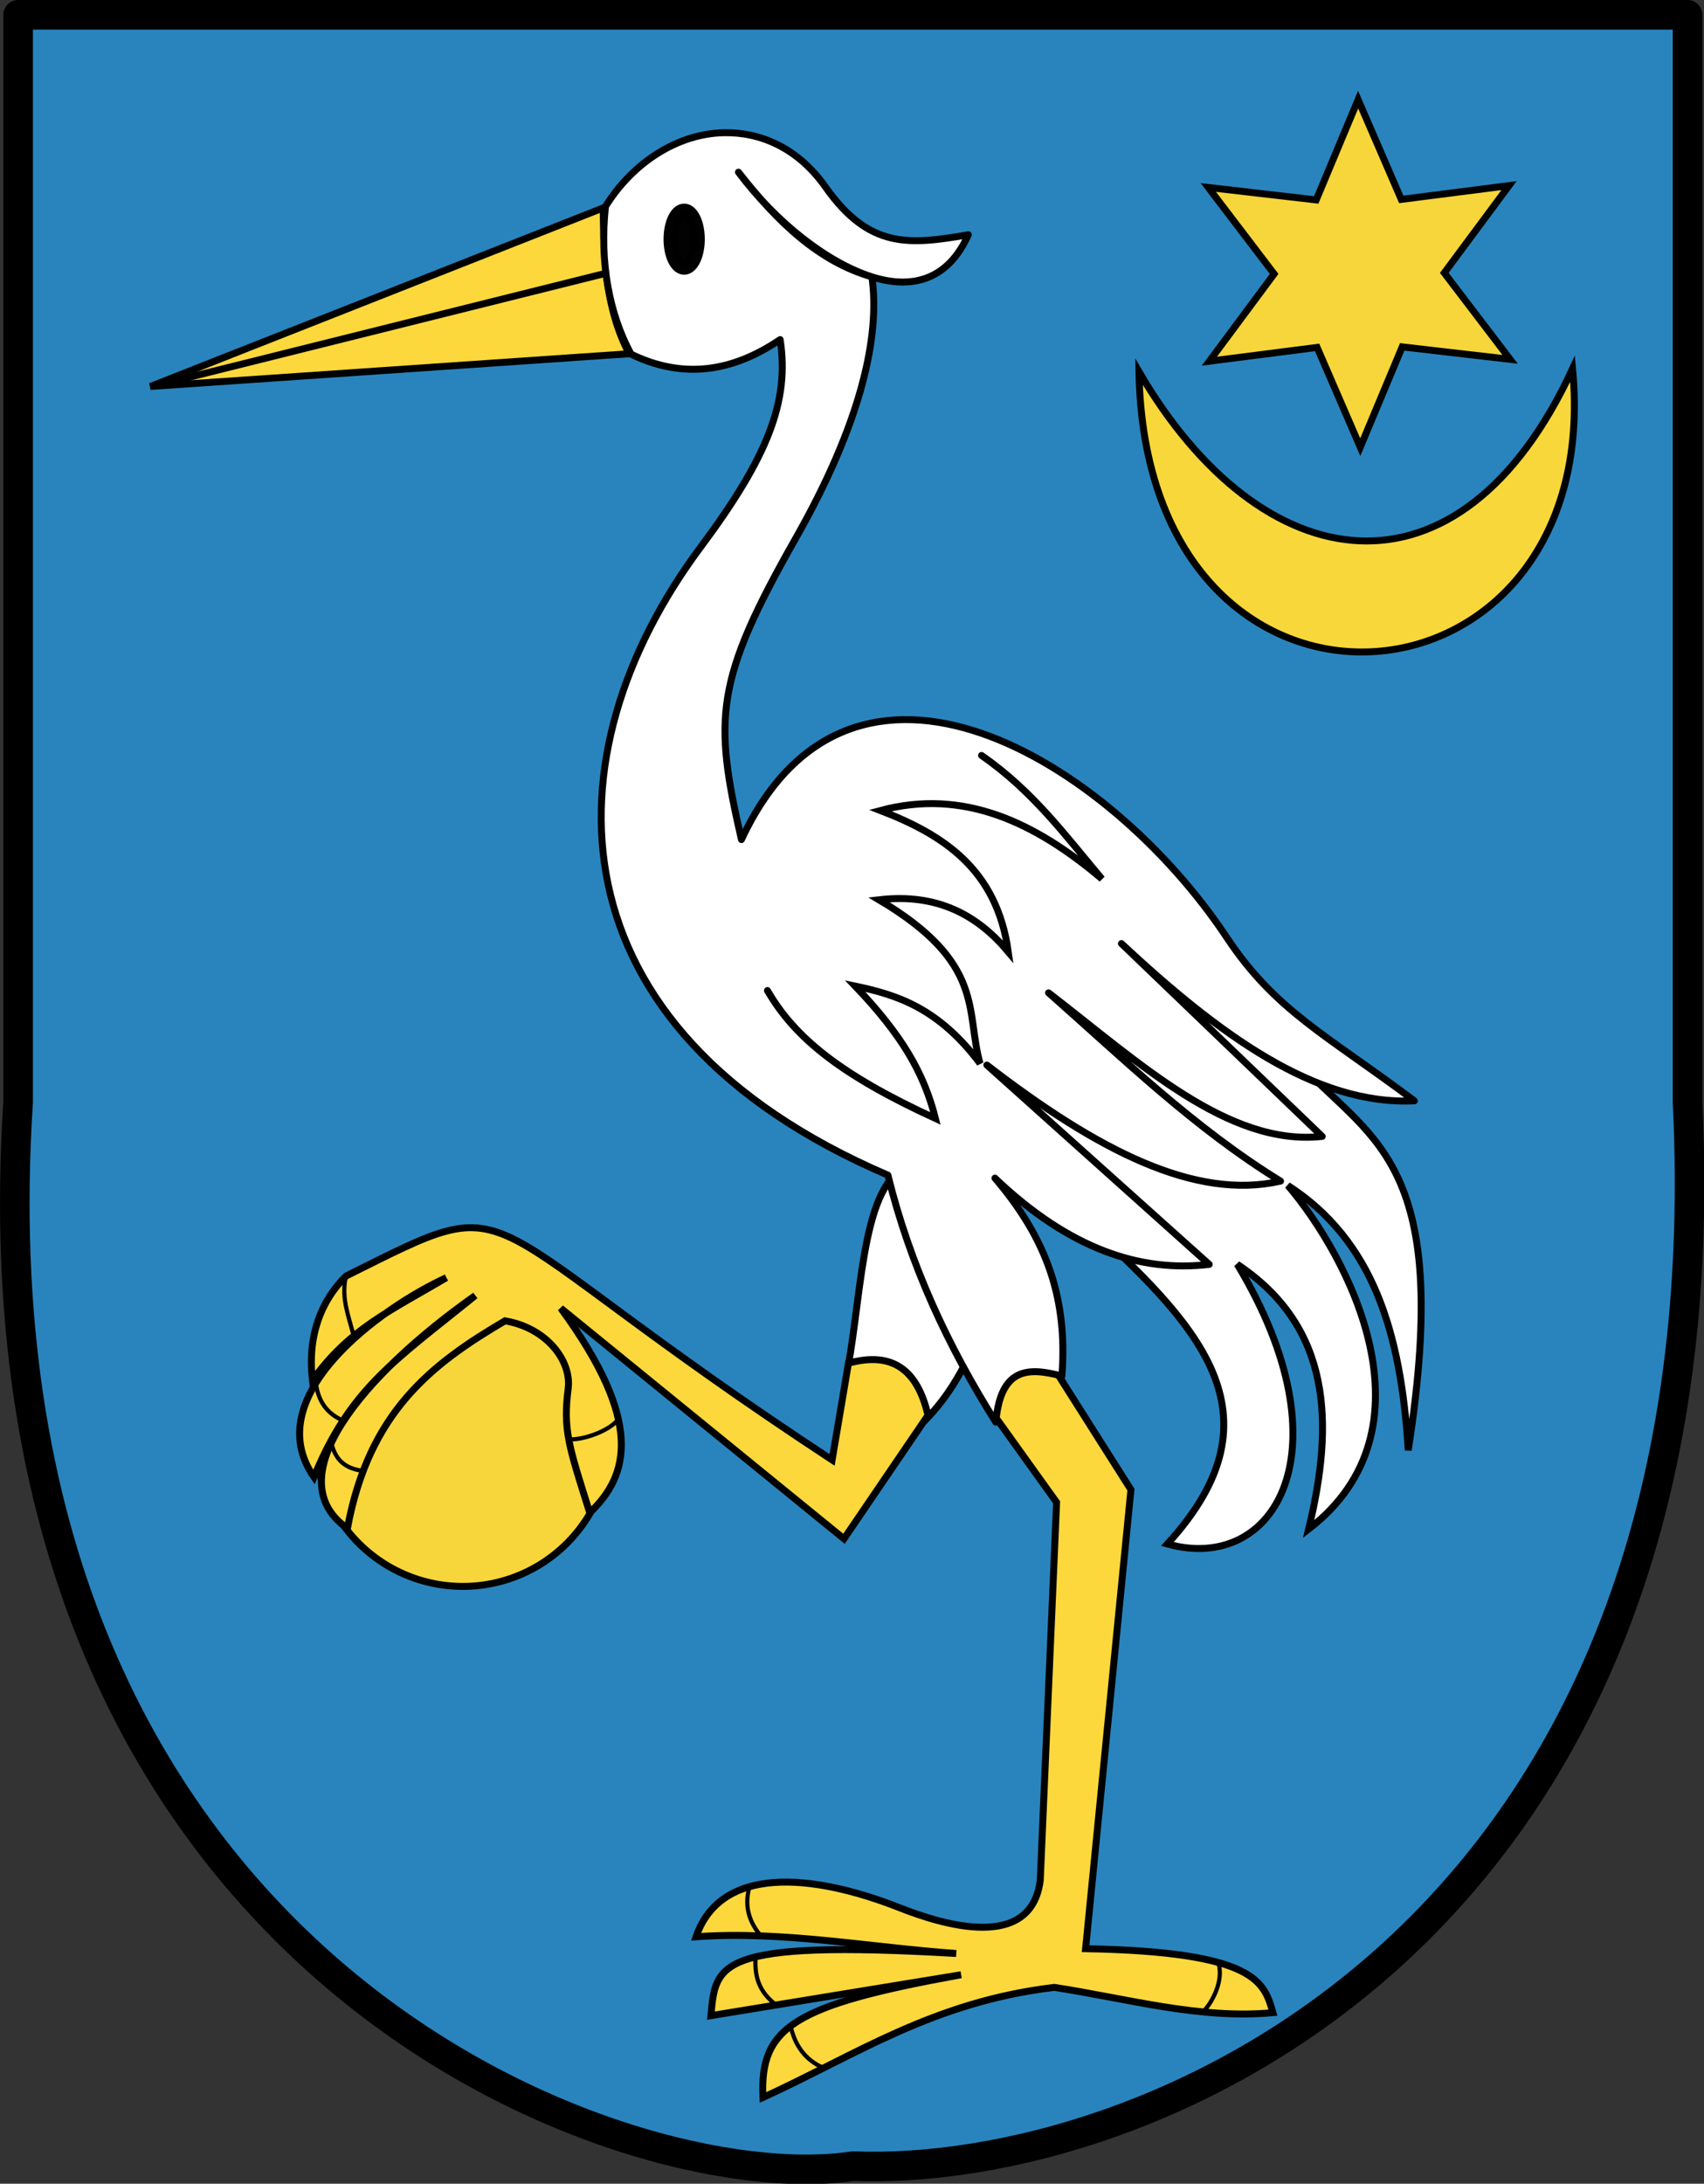<?xml version="1.0" encoding="UTF-8" standalone="no"?>
<!-- Created with Inkscape (http://www.inkscape.org/) -->
<svg
   xmlns:svg="http://www.w3.org/2000/svg"
   xmlns="http://www.w3.org/2000/svg"
   version="1.0"
   width="304.04"
   height="389.366"
   id="svg2211">
  <rect width="100%" height="100%" fill="#333333" stroke="none"/>
  <defs
     id="defs2214" />
  <g
     transform="matrix(2.476,0,0,2.476,-7.651,-5.902)"
     id="g19027">
    <path
       d="M 4.397,3.45 L 64.547,3.45 L 124.698,3.45 L 124.698,81.738 C 127.63,141.86 85.697,159.2 64.547,158.374 C 48.163,160.851 0.364,143.934 4.397,81.738 L 4.397,3.45 z "
       style="color:#000000;fill:#2984bd;fill-opacity:1;fill-rule:nonzero;stroke:#000000;stroke-width:2.131;stroke-linecap:round;stroke-linejoin:round;marker:none;marker-start:none;marker-mid:none;marker-end:none;stroke-miterlimit:4;stroke-dasharray:none;stroke-dashoffset:0;stroke-opacity:1;visibility:visible;display:block"
       id="path2124" />
    <path
       d="M 99.429,19.071 L 94.329,17.017 L 90.94,21.346 L 90.169,15.902 L 84.725,15.132 L 89.055,11.743 L 87,6.643 L 92.1,8.698 L 95.489,4.368 L 96.259,9.812 L 101.703,10.583 L 97.374,13.972 L 99.429,19.071 z "
       transform="matrix(1.373,-0.377,0.377,1.373,-31.793,39.561)"
       style="opacity:0.99;fill:#f8d73a;fill-opacity:1;fill-rule:nonzero;stroke:#000000;stroke-width:0.351;stroke-linecap:butt;stroke-linejoin:miter;stroke-miterlimit:4;stroke-dasharray:none;stroke-opacity:1"
       id="path2220" />
    <path
       d="M 85.167,29.147 C 85.665,57.463 118.862,54.697 116.414,28.934 C 108.26,46.559 93.994,44.294 85.167,29.147 z "
       style="fill:#f8d73a;fill-opacity:1;fill-rule:evenodd;stroke:#000000;stroke-width:0.5;stroke-linecap:butt;stroke-linejoin:miter;stroke-miterlimit:4;stroke-dasharray:none;stroke-opacity:1"
       id="path3193" />
    <path
       d="M 46.554,17.357 L 13.929,30.214 L 48.429,27.857 C 46.691,24.54 46.611,20.955 46.554,17.357 z "
       style="fill:#fcd83d;fill-opacity:1;fill-rule:evenodd;stroke:#000000;stroke-width:0.5;stroke-linecap:butt;stroke-linejoin:miter;stroke-miterlimit:4;stroke-dasharray:none;stroke-opacity:1"
       id="path3213" />
    <path
       d="M 80.893,90 C 89.289,97.649 95.85,104.127 87.214,113.571 C 95.019,115.751 100.286,106.758 92.25,93.429 C 99.052,97.951 99.248,104.856 97.393,112.5 C 106.789,105.277 100.297,92.916 95.893,87.75 C 102.019,91.701 104.049,98.302 104.571,106.821 C 107.912,85.444 101.612,84.5 96.321,78.536 C 67.929,53.56 59.917,65.36 80.893,90 z "
       style="fill:#ffffff;fill-opacity:1;fill-rule:evenodd;stroke:#000000;stroke-width:0.5;stroke-linecap:butt;stroke-linejoin:miter;stroke-miterlimit:4;stroke-dasharray:none;stroke-opacity:1"
       id="path12915" />
    <path
       d="M 69.054,86.304 C 65.237,86.69 65.249,95.28 64.179,100.929 C 67.509,99.947 69.348,100.732 69.696,104.732 C 71.498,102.893 72.66,100.901 74.036,97.5 L 69.054,86.304 z "
       style="fill:#ffffff;fill-opacity:1;fill-rule:evenodd;stroke:#000000;stroke-width:0.5;stroke-linecap:round;stroke-linejoin:round;stroke-miterlimit:4;stroke-dasharray:none;stroke-opacity:1"
       id="path7093" />
    <path
       d="M 78,99.268 L 84.589,109.661 L 81.321,142.714 C 93.655,142.944 94.191,145.141 94.821,147.321 C 89.571,147.814 84.321,146.306 79.071,145.5 C 70.325,146.534 64.698,150.411 58.071,153.429 C 57.826,148.347 60.289,146.777 72.351,144.591 L 54.321,147.536 C 54.665,143.812 54.64,142.059 71.999,143.06 C 65.745,142.617 59.414,141.403 53.25,141.857 C 55.012,136.736 61.547,137.253 67.932,139.771 C 71.048,141 77.407,142.937 78.054,137.786 L 79.232,110.571 L 73.929,103.179 L 78,99.268 z "
       style="fill:#fcd83d;fill-opacity:1;fill-rule:evenodd;stroke:#000000;stroke-width:0.5;stroke-linecap:round;stroke-linejoin:miter;stroke-miterlimit:4;stroke-dasharray:none;stroke-opacity:1"
       id="path8064" />
    <path
       d="M 129.125,23.656 C 120.9,23.816 112.86,28.953 108,36.812 C 106.923,46.743 108.685,56.018 112.562,63.125 C 121.809,67.623 130.616,66.322 139.156,60.531 C 140.847,71.5 136.982,81.435 124.969,97.531 C 97.324,134.571 97.448,183.311 158.375,209.469 C 162.324,225.47 169.084,239.971 177.625,253.5 C 178.484,243.511 183.668,243.771 189.406,245.281 C 190.596,230.239 185.786,219.761 177.469,210 C 190.766,222.678 203.45,226.829 215.688,225.375 L 176.031,189.844 C 195.803,205.083 213.224,214.004 228.406,210.531 C 213.092,201.123 200.344,188.712 187.031,176.969 C 203.114,189.337 219.084,204.399 235.844,202.562 L 200.031,168.188 C 217.318,184.307 234.674,197.081 252.281,196.219 C 236.563,184.422 227.537,180.221 218.812,167.094 C 197.781,135.45 151.913,107.466 132.25,149.656 C 127.262,127.965 127.495,121.352 141.938,95.938 C 153.447,75.686 157.067,60.101 155.518,49.344 C 147.641,46.862 138.429,39.694 131.719,30.688 C 138.674,39.587 146.063,46.642 155.518,49.35 C 162.603,51.583 169.037,50.026 172.719,41.844 C 162.198,43.653 155.066,44.411 147.25,33.344 C 142.236,26.245 135.522,23.532 129.125,23.656 z "
       transform="matrix(0.404,0,0,0.404,3.091,2.384)"
       style="fill:#ffffff;fill-opacity:1;fill-rule:evenodd;stroke:#000000;stroke-width:1.238;stroke-linecap:round;stroke-linejoin:round;stroke-miterlimit:4;stroke-dasharray:none;stroke-opacity:1"
       id="path3215" />
    <path
       d="M 43.714 103.232 A 11.089 11.089 0 1 1  21.536,103.232 A 11.089 11.089 0 1 1  43.714 103.232 z"
       transform="matrix(0.957,0,0,0.957,5.222,7.22)"
       style="opacity:0.99;color:#000000;fill:#f8d73a;fill-opacity:1;fill-rule:nonzero;stroke:#000000;stroke-width:0.523;stroke-linecap:round;stroke-linejoin:round;marker:none;marker-start:none;marker-mid:none;marker-end:none;stroke-miterlimit:4;stroke-dasharray:none;stroke-dashoffset:0;stroke-opacity:1;visibility:visible;display:inline;overflow:visible;enable-background:accumulate"
       id="path10006" />
    <path
       d="M 64.232,100.554 L 63.054,107.518 C 35.776,89.616 41.298,87.673 28.033,94.271 C 26.251,96.017 25.227,98.562 25.607,101.786 C 28.256,98.057 31.286,96.75 35.25,94.393 C 30.507,96.57 21.666,102.938 25.714,108.75 C 28.344,102.335 31.571,100.357 37.339,95.679 C 29.174,101.435 22.998,108.861 28.125,112.446 C 29.683,104.062 34.184,100.615 39.482,97.5 C 42.538,98.023 44.287,100.424 44.034,102.387 C 43.651,105.369 44.09,106.571 45.589,111.321 C 48.421,108.638 49.492,104.764 43.5,96.589 L 63.911,113.196 L 69.964,104.304 C 69.212,101.04 67.411,99.669 64.232,100.554 z "
       style="fill:#fcd83d;fill-opacity:1;fill-rule:evenodd;stroke:#000000;stroke-width:0.5;stroke-linecap:round;stroke-linejoin:miter;stroke-miterlimit:4;stroke-dasharray:none;stroke-opacity:1"
       id="path9035" />
    <path
       d="M 58.393,73.714 C 60.363,77.124 63.69,79.804 70.5,82.929 C 69.671,79.662 68.108,76.944 64.714,73.393 C 67.714,74.022 70.714,74.962 73.714,78.964 C 72.655,75.2 74.132,71.74 66.429,67.179 C 70.644,66.688 73.53,68.285 75.75,70.929 C 74.92,64.949 71.041,62.488 66.536,60.75 C 72.505,59.152 77.669,61.586 82.5,65.679 C 79.884,62.576 77.523,59.346 73.821,56.786"
       style="fill:none;fill-rule:evenodd;stroke:#000000;stroke-width:0.5;stroke-linecap:round;stroke-linejoin:miter;stroke-miterlimit:4;stroke-dasharray:none;stroke-opacity:1"
       id="path13886" />
    <path
       d="M 46.714,22.071 L 14.92,30"
       style="fill:none;fill-rule:evenodd;stroke:#000000;stroke-width:0.5;stroke-linecap:round;stroke-linejoin:round;stroke-miterlimit:4;stroke-dasharray:none;stroke-opacity:1"
       id="path17067" />
    <path
       d="M 53.357 19.607 A 0.964 2.036 0 1 1  51.429,19.607 A 0.964 2.036 0 1 1  53.357 19.607 z"
       style="opacity:0.99;color:#000000;fill:#000000;fill-opacity:1;fill-rule:nonzero;stroke:#000000;stroke-width:1.042;stroke-linecap:round;stroke-linejoin:round;marker:none;marker-start:none;marker-mid:none;marker-end:none;stroke-miterlimit:4;stroke-dasharray:none;stroke-dashoffset:0;stroke-opacity:1;visibility:visible;display:inline;overflow:visible;enable-background:accumulate"
       id="path17069" />
    <path
       d="M 57.048,138.457 C 56.749,139.717 57.097,140.751 57.806,141.658"
       style="fill:none;fill-rule:evenodd;stroke:#000000;stroke-width:0.3;stroke-linecap:round;stroke-linejoin:round;stroke-miterlimit:4;stroke-dasharray:none;stroke-opacity:1"
       id="path18040" />
    <path
       d="M 57.541,143.249 C 57.474,144.443 57.605,145.614 58.886,146.658"
       style="fill:none;fill-rule:evenodd;stroke:#000000;stroke-width:0.3;stroke-linecap:round;stroke-linejoin:round;stroke-miterlimit:4;stroke-dasharray:none;stroke-opacity:1"
       id="path18042" />
    <path
       d="M 60.06,148.268 C 60.371,149.688 61.119,150.718 62.39,151.28"
       style="fill:none;fill-rule:evenodd;stroke:#000000;stroke-width:0.3;stroke-linecap:round;stroke-linejoin:round;stroke-miterlimit:4;stroke-dasharray:none;stroke-opacity:1"
       id="path18044" />
    <path
       d="M 90.914,143.817 C 91.257,145.071 90.439,146.572 89.853,147.189"
       style="fill:none;fill-rule:evenodd;stroke:#000000;stroke-width:0.3;stroke-linecap:round;stroke-linejoin:round;stroke-miterlimit:4;stroke-dasharray:none;stroke-opacity:1"
       id="path18046" />
    <path
       d="M 28.562,98.512 C 28.178,97.072 27.719,95.926 27.977,94.486"
       style="fill:none;fill-rule:evenodd;stroke:#000000;stroke-width:0.3;stroke-linecap:round;stroke-linejoin:round;stroke-miterlimit:4;stroke-dasharray:none;stroke-opacity:1"
       id="path18050" />
    <path
       d="M 25.883,102.174 C 26.076,103.346 26.67,104.116 27.577,104.573"
       style="fill:none;fill-rule:evenodd;stroke:#000000;stroke-width:0.3;stroke-linecap:round;stroke-linejoin:round;stroke-miterlimit:4;stroke-dasharray:none;stroke-opacity:1"
       id="path18052" />
    <path
       d="M 27.028,106.515 C 27.323,107.506 27.933,108.109 29.154,108.294"
       style="fill:none;fill-rule:evenodd;stroke:#000000;stroke-width:0.3;stroke-linecap:round;stroke-linejoin:round;stroke-miterlimit:4;stroke-dasharray:none;stroke-opacity:1"
       id="path18054" />
    <path
       d="M 44.106,106.038 C 45.127,106.084 46.947,105.445 47.611,104.634"
       style="fill:none;fill-rule:evenodd;stroke:#000000;stroke-width:0.3;stroke-linecap:round;stroke-linejoin:round;stroke-miterlimit:4;stroke-dasharray:none;stroke-opacity:1"
       id="path18056" />
  </g>
</svg>
